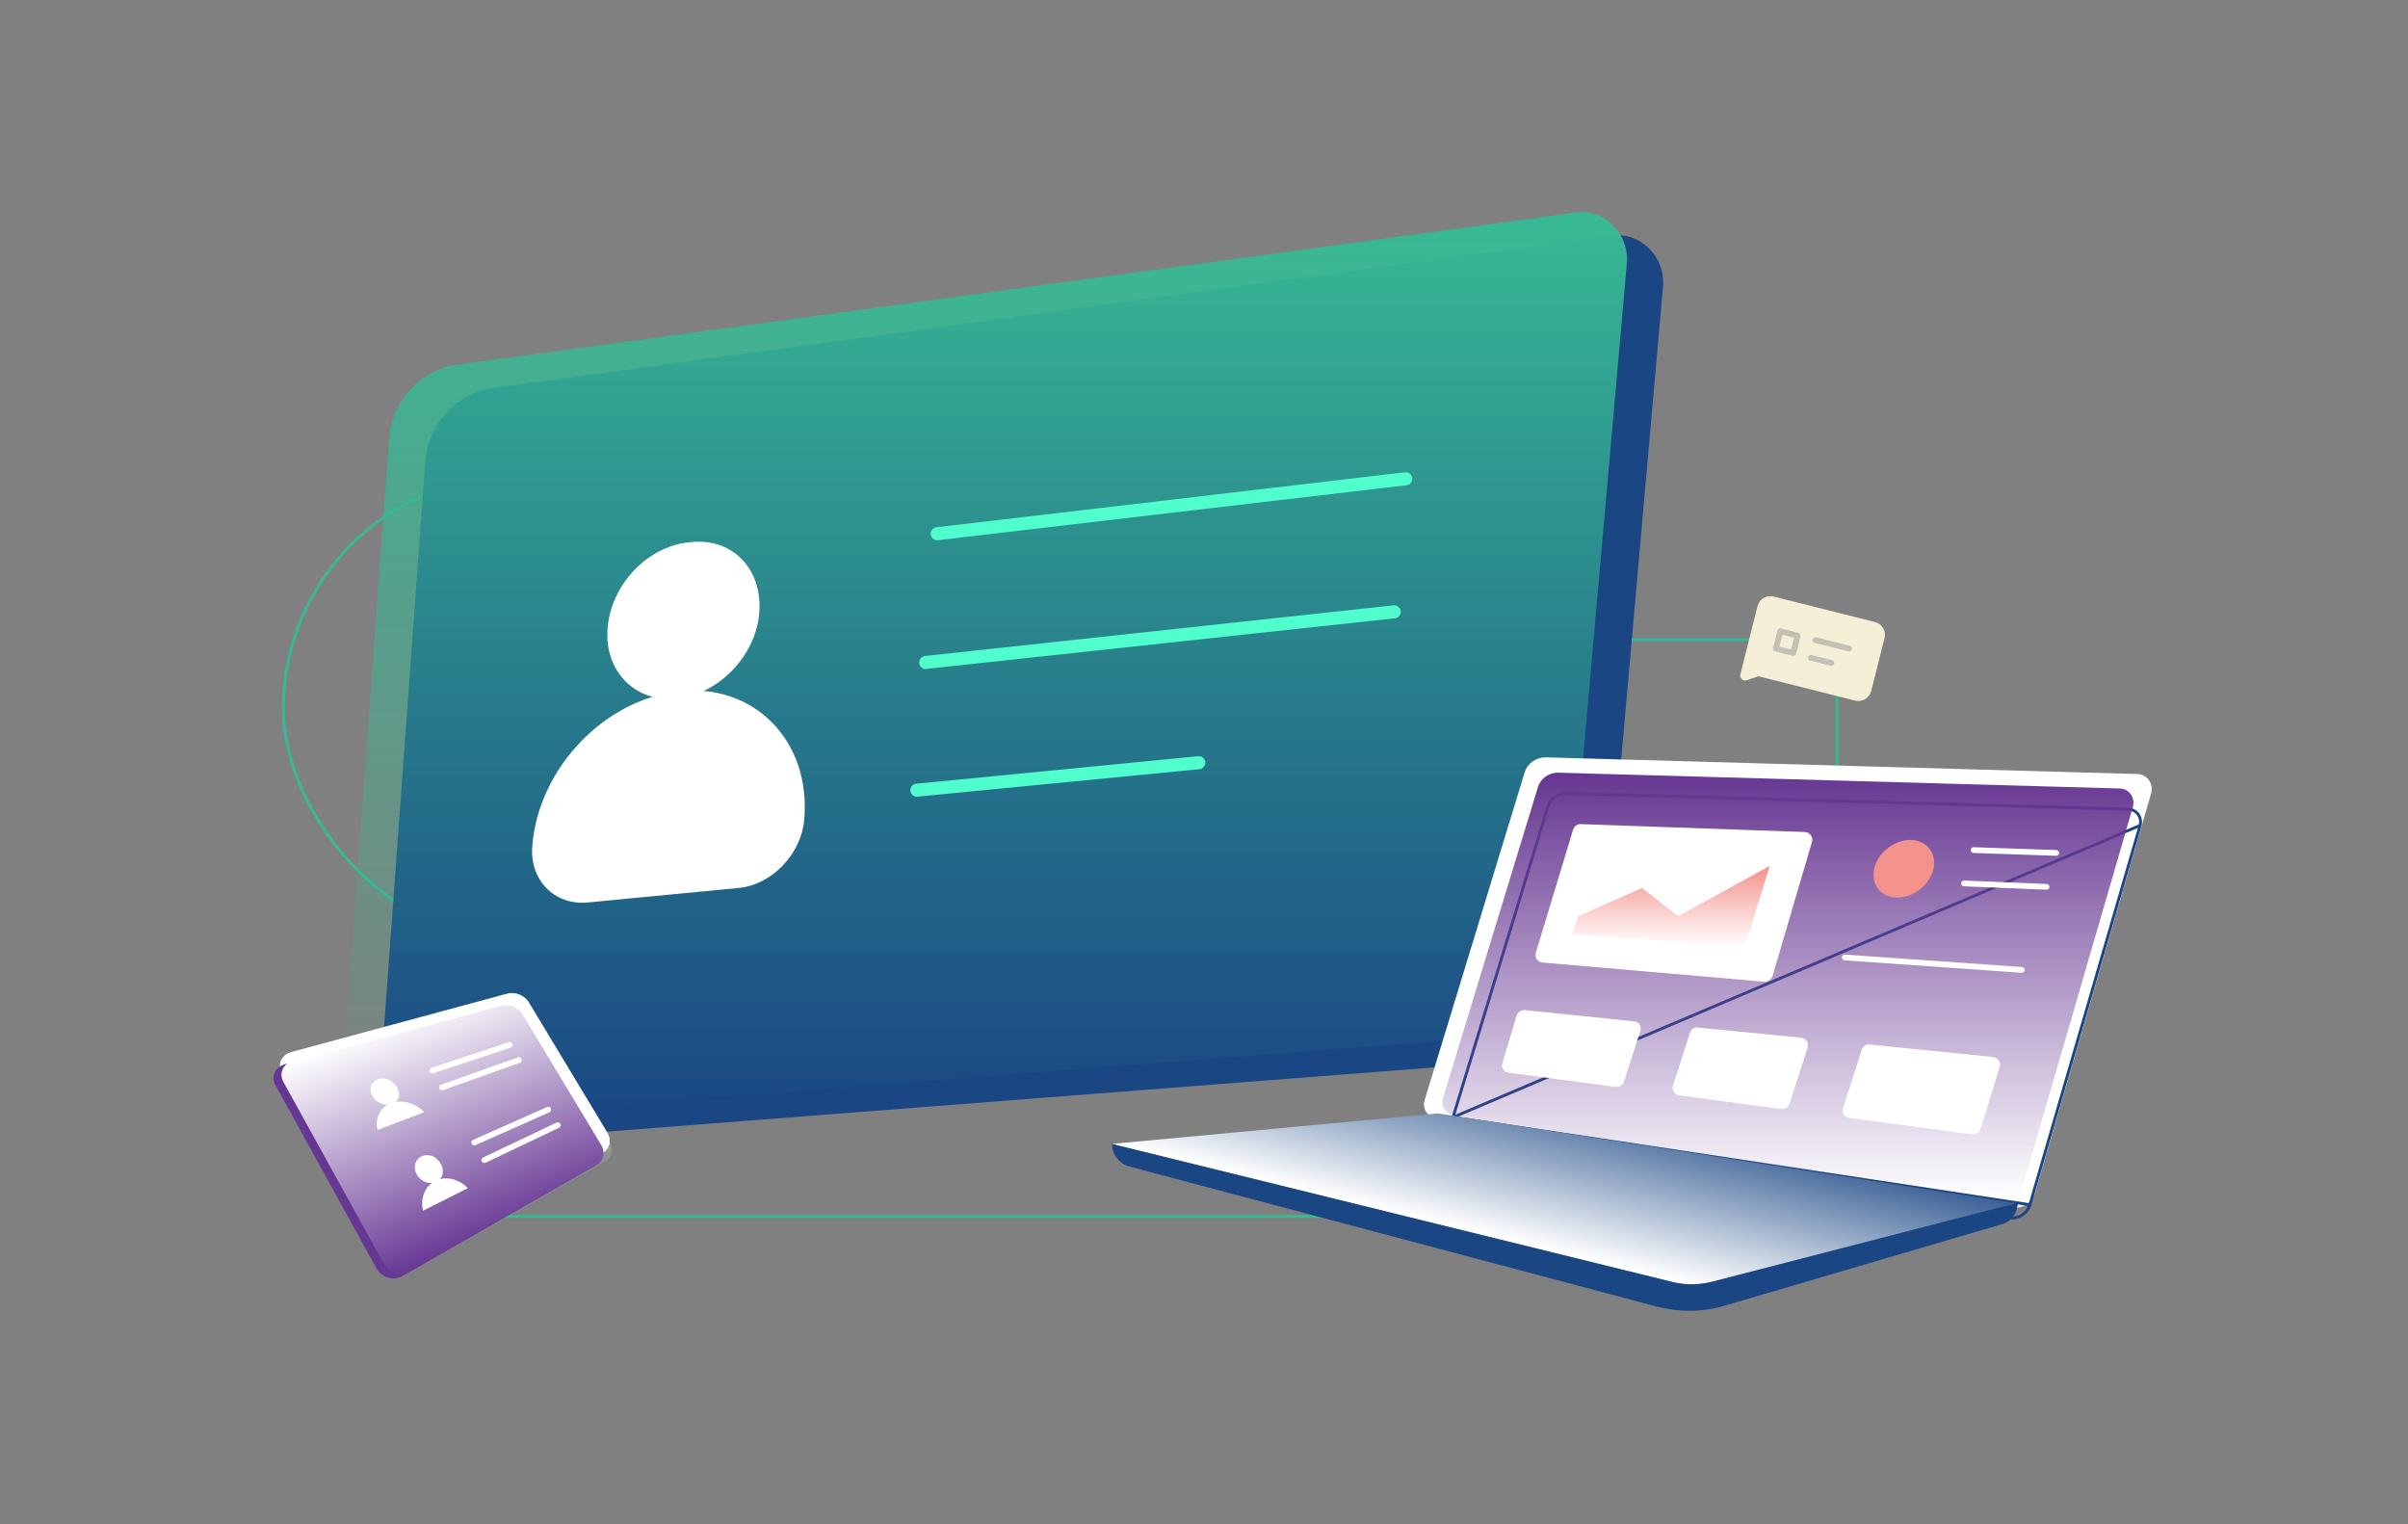 <svg width="2509" height="1588" viewBox="0 0 2509 1588" fill="none" xmlns="http://www.w3.org/2000/svg">
<rect x="0" y="0" width="2509" height="1588" fill="#808080" stroke="none"/>
<rect x="462.143" y="666.322" width="1451.87" height="600.96" rx="48.542" stroke="#37B994" stroke-width="3.023"/>
<rect x="295.296" y="496.139" width="484.168" height="484.168" rx="242.084" stroke="#37B994" stroke-width="3.023"/>
<path d="M1591.29 1104.48L446.154 1193.38C417.525 1194.89 393.418 1172.28 394.924 1142.15L443.14 480.681C446.154 441.505 476.289 408.356 515.465 403.836L1678.68 245.626C1708.82 241.106 1734.43 266.721 1732.93 296.856L1668.14 1029.14C1665.12 1068.32 1631.97 1099.96 1591.29 1104.48Z" fill="#1A4684"/>
<path d="M1553.62 1080.37L408.483 1169.27C379.854 1170.78 355.747 1148.18 357.254 1118.04L405.469 456.574C408.483 417.399 438.619 384.25 477.794 379.73L1641.01 221.52C1671.15 217 1696.76 242.614 1695.26 272.75L1630.47 1005.04C1627.45 1045.72 1594.3 1077.36 1553.62 1080.37Z" fill="url(#paint0_linear_4946_37353)"/>
<path d="M791.2 637.385C788.187 682.588 749.011 723.27 705.315 727.791C661.618 732.311 629.977 699.162 632.99 655.466C636.004 610.264 673.672 569.581 717.368 565.061C762.571 559.034 794.214 592.182 791.2 637.385Z" fill="white"/>
<path d="M768.598 925.176L611.895 940.243C577.24 943.257 551.625 916.135 554.638 881.48C560.665 801.622 628.469 729.297 706.821 720.256C785.172 711.216 845.443 771.486 837.909 854.358C834.895 889.014 804.761 922.162 768.598 925.176Z" fill="white"/>
<path d="M976.534 556.021L1464.72 498.764" stroke="#50FDCC" stroke-width="13.585" stroke-miterlimit="10" stroke-linecap="round" stroke-linejoin="round"/>
<path d="M964.479 690.122L1452.67 637.386" stroke="#50FDCC" stroke-width="13.585" stroke-miterlimit="10" stroke-linecap="round" stroke-linejoin="round"/>
<path d="M955.276 823.202L1249.09 794.573" stroke="#50FDCC" stroke-width="13.585" stroke-miterlimit="10" stroke-linecap="round" stroke-linejoin="round"/>
<path d="M627.875 1201.33L425.62 1316.82C416.519 1321.91 403.749 1318.11 398.793 1308.68L293.648 1117.9C288.652 1109.03 293.257 1098.86 303.299 1096.05L528.356 1035.17C536.708 1032.79 546.367 1036.8 550.933 1043.99L633.048 1180.26C637.573 1188 635.381 1196.9 627.875 1201.33Z" fill="white"/>
<path d="M621.316 1214.03L419.061 1329.51C409.959 1334.6 397.189 1330.8 392.233 1321.38L287.088 1130.59C282.092 1121.72 286.697 1111.55 296.739 1108.74L521.796 1047.86C530.149 1045.48 539.808 1049.5 544.373 1056.68L626.488 1192.96C631.014 1200.69 628.822 1209.6 621.316 1214.03Z" fill="#663693"/>
<path d="M629.979 1210.45L427.724 1325.93C418.622 1331.02 405.852 1327.23 400.668 1317.9L295.295 1127.21C290.299 1118.33 294.904 1108.16 304.946 1105.35L530.003 1044.48C538.356 1042.09 548.015 1046.11 552.58 1053.29L634.923 1189.48C639.677 1197.12 637.579 1206.25 629.979 1210.45Z" fill="url(#paint1_linear_4946_37353)"/>
<path d="M412.41 1147.95C418.212 1142.62 416.903 1131.7 405.243 1124.77C389.992 1120.13 382.103 1131.39 387.985 1141.76C391.114 1147.41 397.607 1150.86 403.562 1151.07C394.782 1156.3 390.727 1166.5 393.27 1177.19L441.922 1158.71C434.325 1150.64 422.922 1146.28 412.41 1147.95Z" fill="white"/>
<path d="M450.374 1115.22L531.123 1088.56" stroke="white" stroke-width="6.006" stroke-miterlimit="10" stroke-linecap="round" stroke-linejoin="round"/>
<path d="M460.594 1132.87L540.59 1104.38" stroke="white" stroke-width="6.006" stroke-miterlimit="10" stroke-linecap="round" stroke-linejoin="round"/>
<path d="M458.432 1228.44C463.858 1222.2 462.266 1210.59 450.567 1204.22C435.598 1200.26 428.367 1213.11 434.343 1223.72C437.566 1229.59 443.966 1232.81 449.96 1232.47C441.557 1238.61 437.972 1249.96 440.797 1261.33L487.379 1237.83C479.688 1229.54 468.246 1225.73 458.432 1228.44Z" fill="white"/>
<path d="M494.14 1190.24L571.236 1156.02" stroke="white" stroke-width="6.006" stroke-miterlimit="10" stroke-linecap="round" stroke-linejoin="round"/>
<path d="M504.642 1208.57L581.119 1172.21" stroke="white" stroke-width="6.006" stroke-miterlimit="10" stroke-linecap="round" stroke-linejoin="round"/>
<path d="M1484.49 1145.69L1588.64 804.5C1591.74 795.195 1600.42 788.991 1610.34 788.991L2226.59 806.361C2237.13 806.361 2243.95 816.286 2241.47 826.212L2120.58 1242.46C2117.48 1253.01 2106.94 1259.83 2096.4 1257.97L1498.13 1165.54C1487.59 1164.3 1481.39 1154.99 1484.49 1145.69Z" fill="white"/>
<path d="M1513.96 1163.96L1513.95 1163.98C1511.35 1171.81 1516.49 1179.76 1525.65 1180.84L1525.68 1180.85L1525.7 1180.85L2093.83 1268.57L2093.85 1268.57L2093.86 1268.58C2103.07 1270.2 2112.37 1264.23 2115.11 1254.92L2115.11 1254.92M1513.96 1163.96L2116.56 1255.35L2115.11 1254.92M1513.96 1163.96L1513.97 1163.95L1612.87 840.161C1615.61 831.973 1623.25 826.503 1632.01 826.494C1632.02 826.494 1632.03 826.494 1632.03 826.494L2217.19 842.978L2217.21 842.978H2217.23C2226.14 842.978 2232.03 851.35 2229.9 859.912M1513.96 1163.96L2229.9 859.912M2115.11 1254.92L2229.9 859.912M2115.11 1254.92L2229.9 859.912" stroke="#1A4684" stroke-width="3.023"/>
<path d="M1503.64 1143.48L1602.54 819.677C1605.49 810.846 1613.73 804.959 1623.15 804.959L2208.35 821.443C2218.36 821.443 2224.83 830.863 2222.48 840.283L2107.68 1235.32C2104.73 1245.33 2094.72 1251.81 2084.72 1250.04L1516.59 1162.32C1506.58 1161.14 1500.69 1152.31 1503.64 1143.48Z" fill="url(#paint2_linear_4946_37353)"/>
<path d="M1498.34 1159.97L1158.05 1191.76L1741.48 1335.41C1755.61 1338.94 1770.33 1338.94 1784.46 1335.41L2101.2 1253.57L1498.34 1159.97Z" fill="url(#paint3_linear_4946_37353)"/>
<path d="M1742.07 1335.41L1158.64 1191.76C1158.64 1202.94 1166.29 1212.36 1176.89 1215.31L1726.76 1361.31C1749.72 1367.2 1774.45 1367.2 1797.41 1360.13L2085.89 1275.36C2095.9 1272.41 2102.38 1263.58 2102.38 1252.98L1785.64 1334.82C1770.33 1338.94 1755.61 1338.94 1742.07 1335.41Z" fill="#1A4684"/>
<path d="M1888.08 876.786L1846.86 1016.9C1845.69 1020.44 1842.15 1022.79 1838.62 1022.79L1607.25 1002.77C1601.95 1002.19 1599.01 997.476 1600.19 992.766L1639.04 864.422C1640.22 860.89 1643.16 858.535 1646.7 858.535L1880.42 866.778C1885.72 866.778 1889.25 872.076 1888.08 876.786Z" fill="white"/>
<path d="M1843.92 902.102L1818.02 986.29L1637.86 973.338L1644.34 954.499L1710.87 925.062L1748.55 954.499L1843.92 902.102Z" fill="url(#paint4_linear_4946_37353)"/>
<path d="M1709.1 1074.01L1692.03 1127C1690.85 1130.53 1687.32 1132.88 1683.2 1132.3L1571.93 1117.58C1567.22 1116.99 1563.68 1112.28 1565.45 1107.57L1580.17 1058.11C1581.34 1054.58 1584.88 1052.23 1588.41 1052.23L1702.04 1064C1707.33 1064 1710.87 1068.71 1709.1 1074.01Z" fill="white"/>
<path d="M1883.37 1091.67L1864.53 1149.96C1863.35 1153.49 1859.82 1155.85 1855.7 1155.26L1749.72 1141.13C1745.01 1140.54 1741.48 1135.83 1743.25 1130.53L1760.91 1075.78C1762.09 1072.25 1765.62 1069.89 1769.15 1070.48L1876.3 1081.08C1881.6 1081.66 1885.13 1086.37 1883.37 1091.67Z" fill="white"/>
<path d="M2083.54 1111.69L2063.52 1176.45C2062.34 1179.98 2058.81 1182.34 2054.69 1181.75L1926.93 1164.68C1922.22 1164.09 1918.69 1159.38 1920.46 1154.08L1939.88 1093.44C1941.06 1089.91 1944.59 1087.55 1948.13 1088.14L2075.88 1101.09C2081.77 1101.68 2085.3 1106.98 2083.54 1111.69Z" fill="white"/>
<path d="M2014.65 905.045C2010.53 922.707 1992.28 936.248 1974.62 935.07C1957.55 933.893 1948.72 919.174 1953.43 902.69C1958.14 886.794 1974.62 875.02 1990.52 875.02C2007 875.02 2018.19 888.56 2014.65 905.045Z" fill="#F4928C"/>
<path d="M2056.45 885.617L2142.41 888.561" stroke="white" stroke-width="6.006" stroke-miterlimit="10" stroke-linecap="round" stroke-linejoin="round"/>
<path d="M1922.22 997.476L2106.5 1010.43" stroke="white" stroke-width="6.006" stroke-miterlimit="10" stroke-linecap="round" stroke-linejoin="round"/>
<path d="M2046.44 920.354L2132.4 923.887" stroke="white" stroke-width="6.006" stroke-miterlimit="10" stroke-linecap="round" stroke-linejoin="round"/>
<path d="M1933.1 729.924L1832.13 704.528L1820.06 708.719C1816.26 710.17 1812.38 706.442 1813.36 702.558L1831.26 631.364C1833.05 624.244 1840.43 619.561 1847.87 621.433L1953.69 648.051C1960.81 649.841 1965.49 657.213 1963.62 664.656L1949.62 720.317C1947.51 727.355 1940.22 731.715 1933.1 729.924Z" fill="#F4EFD6"/>
<path d="M1891.5 666.819L1926.78 675.692" stroke="#C3C1B3" stroke-width="6.006" stroke-miterlimit="10" stroke-linecap="round" stroke-linejoin="round"/>
<path d="M1886.86 685.265L1908.22 690.637" stroke="#C3C1B3" stroke-width="6.006" stroke-miterlimit="10" stroke-linecap="round" stroke-linejoin="round"/>
<path d="M1873.06 662.179L1854.94 657.621L1850.38 675.743L1868.5 680.302L1873.06 662.179Z" stroke="#C3C1B3" stroke-width="6.006" stroke-miterlimit="10" stroke-linecap="round" stroke-linejoin="round"/>
<defs>
<linearGradient id="paint0_linear_4946_37353" x1="1026.25" y1="221" x2="1026.25" y2="1169.34" gradientUnits="userSpaceOnUse">
<stop stop-color="#37B994"/>
<stop offset="1" stop-color="#37B994" stop-opacity="0"/>
</linearGradient>
<linearGradient id="paint1_linear_4946_37353" x1="423.117" y1="1056.44" x2="518.87" y2="1288.45" gradientUnits="userSpaceOnUse">
<stop stop-color="white"/>
<stop offset="1" stop-color="white" stop-opacity="0"/>
</linearGradient>
<linearGradient id="paint2_linear_4946_37353" x1="1862.92" y1="804.959" x2="1862.92" y2="1250.33" gradientUnits="userSpaceOnUse">
<stop stop-color="#663692"/>
<stop offset="1" stop-color="#663692" stop-opacity="0"/>
</linearGradient>
<linearGradient id="paint3_linear_4946_37353" x1="1646.91" y1="1115.29" x2="1601.86" y2="1298.82" gradientUnits="userSpaceOnUse">
<stop stop-color="#1A4684"/>
<stop offset="1" stop-color="white"/>
</linearGradient>
<linearGradient id="paint4_linear_4946_37353" x1="1740.89" y1="902.102" x2="1740.89" y2="986.29" gradientUnits="userSpaceOnUse">
<stop stop-color="#F4928C"/>
<stop offset="1" stop-color="#F4928C" stop-opacity="0"/>
</linearGradient>
</defs>
</svg>
